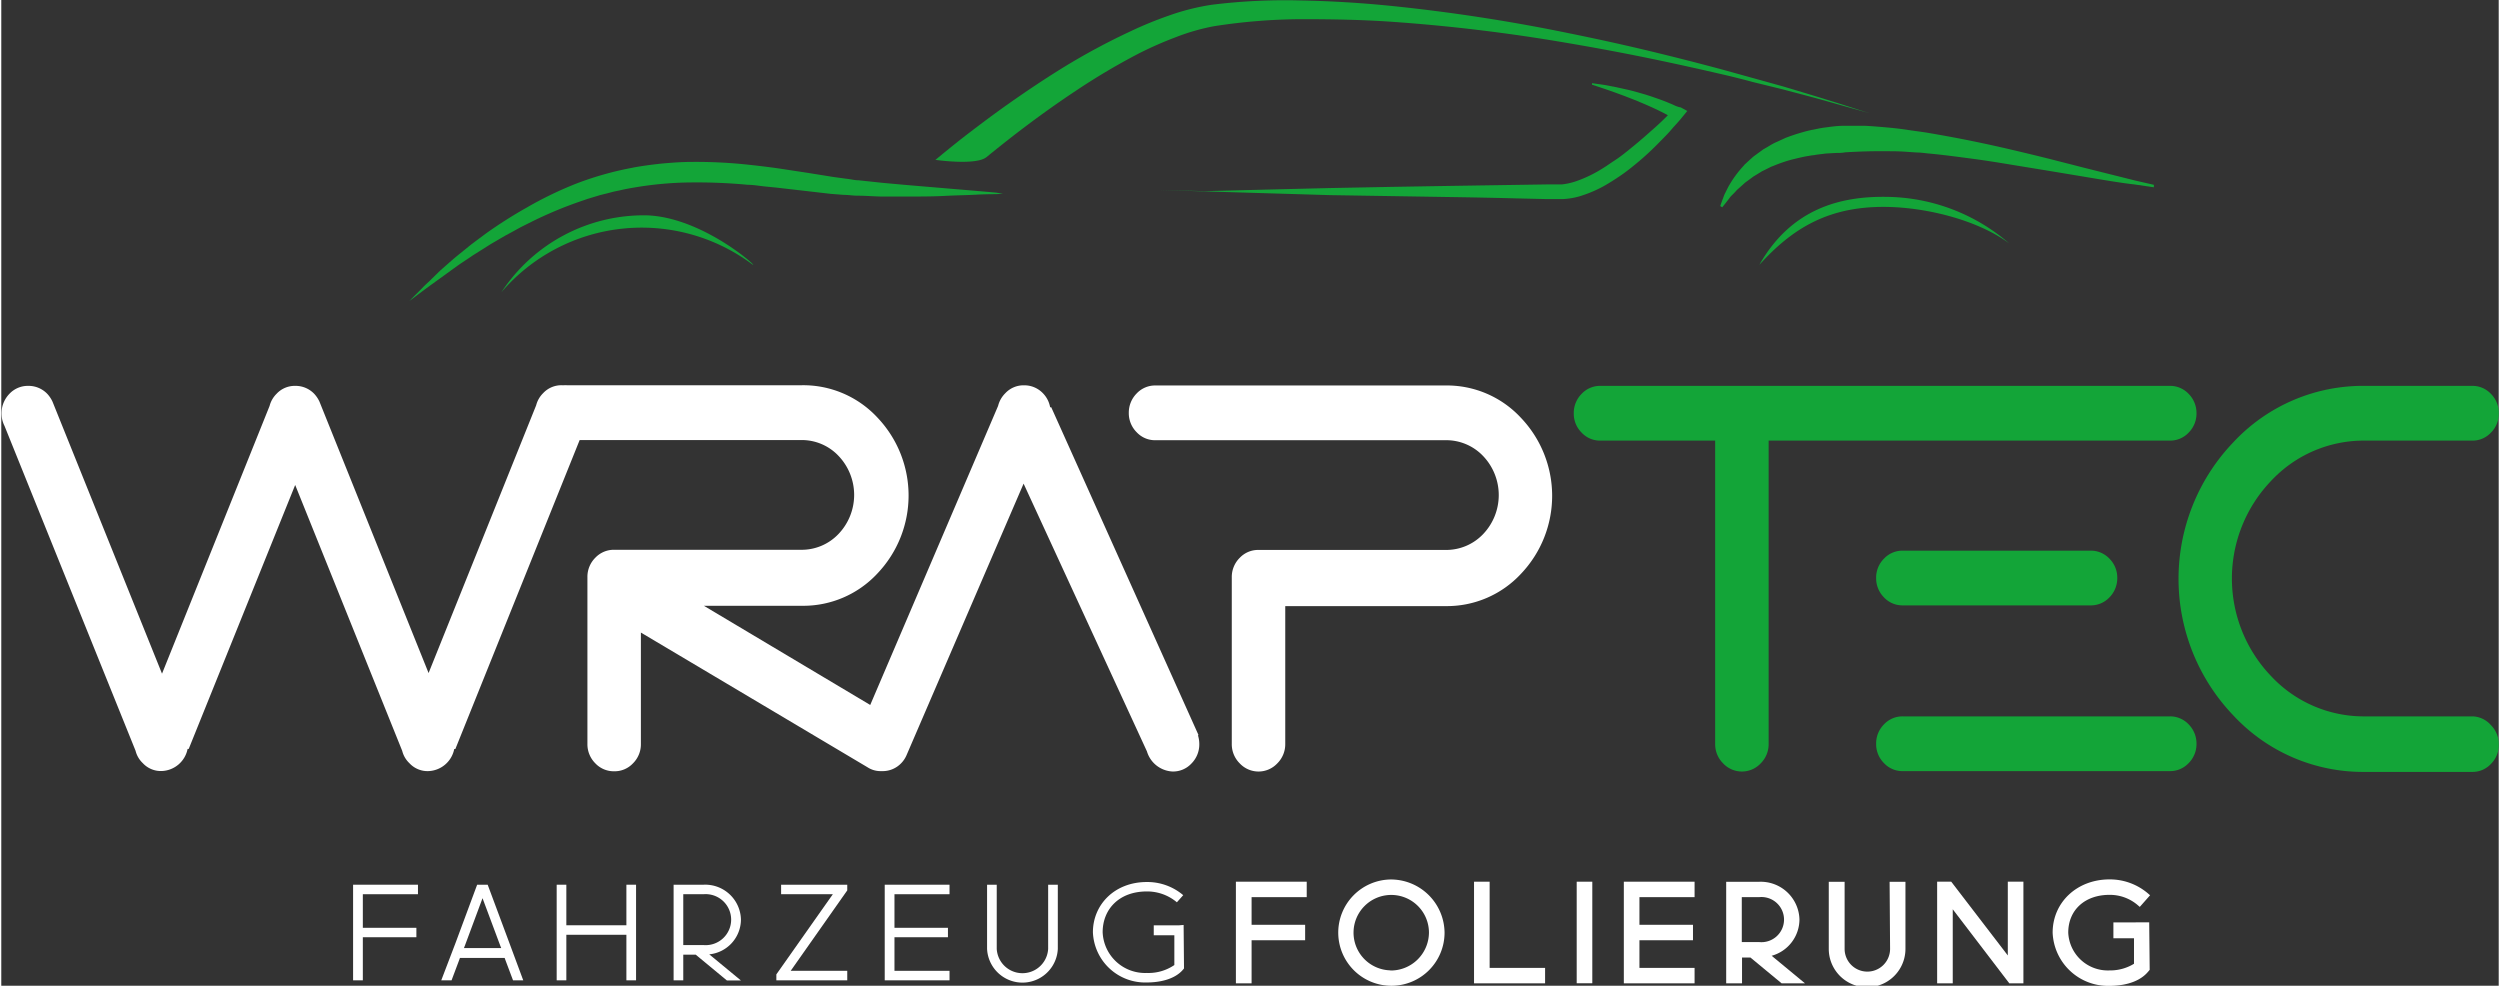 <?xml version="1.0"?>
<svg xmlns="http://www.w3.org/2000/svg" id="_4c" data-name="4c" viewBox="0 0 315.26 124.43" width="350" height="138"><rect x="0" y="0" width="315.26" height="124.43" fill="#333333" stroke="none"/><defs><style>.cls-1{fill:#fff;}.cls-2{fill:#13a538;}</style></defs><polygon class="cls-1" points="45.63 111.68 44.41 111.68 44.41 123.75 45.64 123.75 45.64 118.31 52.4 118.31 52.4 117.12 45.64 117.12 45.64 112.88 52.6 112.88 52.6 111.68 45.64 111.68 45.63 111.68"/><path class="cls-1" d="M116.86,148.17h-1.33l-2.72,7.33L111,160.24h1.3l.91-2.42.15-.41H119l.15.41.91,2.42h1.29l-1.76-4.74Zm-3,8,.12-.3,2.23-6,2.24,6,.12.3Z" transform="translate(-55.46 -36.49)"/><polygon class="cls-1" points="78.91 116.8 71.33 116.8 71.33 111.68 70.11 111.68 70.11 117.12 70.11 118.31 70.11 123.75 71.33 123.75 71.33 118 78.91 118 78.91 123.75 80.13 123.75 80.13 118.31 80.13 117.12 80.13 111.68 78.91 111.68 78.91 116.8"/><path class="cls-1" d="M148.83,152.58a4.51,4.51,0,0,0-4.71-4.41h-3.79v12.07h1.22V157h1.57l3.94,3.26h1.77l-4-3.3A4.44,4.44,0,0,0,148.83,152.58Zm-4.71,3.21h-2.57v-6.42h2.57a3.22,3.22,0,1,1,0,6.42Z" transform="translate(-55.46 -36.49)"/><polygon class="cls-1" points="98.44 111.68 98.44 112.88 104.97 112.88 103.58 114.85 97.84 123 97.84 123.75 106.79 123.75 106.79 122.55 99.65 122.55 104.2 116.08 106.45 112.88 106.57 112.71 106.79 112.4 106.79 111.68 105.81 111.68 98.44 111.68"/><polygon class="cls-1" points="111.52 111.68 111.52 123.75 112.75 123.75 119.7 123.75 119.7 122.55 112.75 122.55 112.75 118.31 119.5 118.31 119.5 117.12 112.75 117.12 112.75 112.88 119.7 112.88 119.7 111.68 112.75 111.68 111.52 111.68"/><path class="cls-1" d="M187.61,156.27a3.25,3.25,0,0,1-6.49,0v-8.1H179.9v8.1a4.47,4.47,0,0,0,8.93,0v-8.1h-1.22Z" transform="translate(-55.46 -36.49)"/><path class="cls-1" d="M204.08,153.3h-3.14v1.25h2.6l0,3.76a5.79,5.79,0,0,1-3.47,1,5.36,5.36,0,0,1-5.58-5.14c0-2.88,2.05-5.15,5.58-5.15a5.82,5.82,0,0,1,3.79,1.37l.8-.9a7,7,0,0,0-4.59-1.66c-4.09,0-6.81,2.87-6.81,6.34a6.6,6.6,0,0,0,6.81,6.34c1.6,0,3.5-.38,4.55-1.6l.14-.17-.05-5.49Z" transform="translate(-55.46 -36.49)"/><polygon class="cls-1" points="155.85 124.13 157.83 124.13 157.83 118.69 164.59 118.69 164.59 116.74 157.83 116.74 157.83 113.25 164.79 113.25 164.79 111.3 155.85 111.3 155.85 124.13"/><path class="cls-1" d="M230.81,147.51a6.71,6.71,0,1,0,6.84,6.71A6.78,6.78,0,0,0,230.81,147.51Zm0,11.47a4.76,4.76,0,1,1,4.87-4.76A4.82,4.82,0,0,1,230.81,159Z" transform="translate(-55.46 -36.49)"/><polygon class="cls-1" points="187.88 111.3 185.91 111.3 185.91 124.13 194.88 124.13 194.88 122.18 187.88 122.18 187.88 111.3"/><rect class="cls-1" x="198.87" y="111.3" width="1.97" height="12.82"/><polygon class="cls-1" points="204.82 124.13 213.75 124.13 213.75 122.18 206.79 122.18 206.79 118.69 213.55 118.69 213.55 116.74 206.79 116.74 206.79 113.25 213.75 113.25 213.75 111.3 204.82 111.3 204.82 124.13"/><path class="cls-1" d="M282.45,152.58a4.89,4.89,0,0,0-5.09-4.78H273.2v12.82h2v-3.26h1.06l3.94,3.26h2.95l-4.21-3.48A4.78,4.78,0,0,0,282.45,152.58Zm-7.28-2.84h2.19a2.85,2.85,0,1,1,0,5.67h-2.19Z" transform="translate(-55.46 -36.49)"/><path class="cls-1" d="M293.89,156.27a2.87,2.87,0,0,1-5.74,0V147.8h-2v8.47a4.84,4.84,0,0,0,9.68,0V147.8h-2Z" transform="translate(-55.46 -36.49)"/><polygon class="cls-1" points="253.29 120.61 246.15 111.3 244.37 111.3 244.37 124.13 246.34 124.13 246.34 114.78 253.48 124.13 255.26 124.13 255.26 111.3 253.29 111.3 253.29 120.61"/><path class="cls-1" d="M322.08,152.93v2h2.6l0,3.22a5.77,5.77,0,0,1-3.09.84,5,5,0,0,1-5.21-4.77c0-2.85,2.09-4.77,5.21-4.77a5.4,5.4,0,0,1,3.54,1.28l.28.24,1.3-1.47-.29-.25a7.42,7.42,0,0,0-4.83-1.75c-4.1,0-7.18,2.89-7.18,6.72a7,7,0,0,0,7.18,6.72c1.24,0,3.53-.23,4.83-1.74l.24-.28-.06-6Z" transform="translate(-55.46 -36.49)"/><path class="cls-2" d="M178.46,60.58l-8.9-.75-2.86-.26-3-.32c-.52,0-1-.14-1.59-.2l-1.61-.22-3.37-.54-3.49-.53c-1.19-.17-2.39-.32-3.61-.45a61.46,61.46,0,0,0-7.47-.38c-1.26,0-2.52.1-3.77.21-.63.07-1.25.14-1.87.23s-1.25.18-1.86.31a40.39,40.39,0,0,0-7.05,2,46.81,46.81,0,0,0-6.2,3A57.45,57.45,0,0,0,116.59,66l-1.13.84c-.36.28-.73.54-1.06.82-.68.56-1.33,1.06-1.92,1.57s-1.14,1-1.64,1.44L109.48,72l-.58.54-.49.5-.78.78-.65.66.74-.55c.47-.35,1.16-.88,2.06-1.53l1.48-1.07L113,70.07c.62-.44,1.31-.87,2-1.35l2.27-1.43,1.23-.72.64-.37.65-.35c.44-.23.88-.49,1.34-.73l1.4-.7a51.7,51.7,0,0,1,6.09-2.53l.81-.28.82-.25.83-.25.85-.21.84-.22.86-.18c.58-.14,1.16-.24,1.74-.34a44.49,44.49,0,0,1,7.14-.64,69.5,69.5,0,0,1,7.22.3c.6,0,1.19.1,1.79.17s1.18.12,1.77.18l3.49.4,3.38.39,1.67.13c.54,0,1.07.09,1.61.1,1.08,0,2.12.09,3.13.11l2.89,0c1.85,0,3.55,0,5.06-.08s2.81-.09,3.89-.15S180.38,61,181,61l.89-.06L181,60.8Z" transform="translate(-55.46 -36.49)"/><path class="cls-2" d="M280.22,47.74c2.28.6,4.26,1.12,5.88,1.58s2.9.82,3.77,1.06l1.34.38-1.32-.42c-.87-.28-2.13-.69-3.74-1.19s-3.58-1.1-5.84-1.77l-3.6-1-4-1.11c-2.79-.75-5.83-1.53-9.06-2.31s-6.64-1.53-10.18-2.25a224.54,224.54,0,0,0-22.41-3.46c-3.84-.39-7.71-.63-11.53-.7a74.93,74.93,0,0,0-11.26.54,29,29,0,0,0-5.4,1.36,48.77,48.77,0,0,0-4.88,2A84.63,84.63,0,0,0,189.53,45c-2.53,1.56-4.8,3.1-6.78,4.49s-3.67,2.67-5.06,3.73-2.45,1.93-3.18,2.52l-1.13.93s5.13.74,6.45-.35c2.65-2.16,6.48-5.19,11.32-8.4a84.08,84.08,0,0,1,8-4.73,47.08,47.08,0,0,1,4.56-2,26.78,26.78,0,0,1,4.89-1.4,73.78,73.78,0,0,1,10.9-.88c3.75,0,7.57.06,11.38.32a222.46,222.46,0,0,1,22.35,2.7c3.55.6,7,1.25,10.21,1.91s6.3,1.35,9.11,2c1.4.32,2.75.66,4,1Z" transform="translate(-55.46 -36.49)"/><path class="cls-2" d="M324.79,59.27l-6.39-1.6-4.26-1.09c-1.52-.38-3.12-.77-4.78-1.16s-3.38-.77-5.14-1.13-3.56-.69-5.37-1c-.91-.16-1.82-.26-2.72-.4s-1.82-.24-2.73-.32-1.81-.16-2.71-.2c-.44,0-.89,0-1.34,0h-.66l-.66,0c-.88,0-1.75.14-2.6.25-.42.06-.84.16-1.25.24a12,12,0,0,0-1.22.29,23,23,0,0,0-2.3.76l-1.06.49a6.8,6.8,0,0,0-1,.53l-.48.28-.23.13-.22.16-.85.62a3.89,3.89,0,0,0-.39.32l-.37.33-.35.33-.17.15-.15.18A13.62,13.62,0,0,0,273.51,60c-.21.4-.38.75-.53,1.05l-.3.79-.23.66.25.16.43-.54c.14-.17.31-.39.5-.65s.47-.49.73-.78l.2-.22.23-.21.51-.45.26-.24a3.3,3.3,0,0,1,.3-.22l.62-.46.16-.12.17-.1.36-.22.36-.22a2.32,2.32,0,0,1,.38-.21l.8-.4.21-.1.21-.08.45-.18a18.83,18.83,0,0,1,1.88-.62c.67-.16,1.36-.34,2.09-.46l.54-.09c.18,0,.37-.05.56-.08l1.14-.14L287,55.8c.39,0,.8,0,1.21-.08,1.63-.1,3.33-.16,5.07-.14.88,0,1.76,0,2.65.07l1.33.09c.44,0,.89.06,1.33.11,1.79.16,3.57.4,5.33.63s3.48.5,5.15.78l4.83.79,4.33.72c2.68.45,4.92.83,6.49,1l2.47.36,0-.31Z" transform="translate(-55.46 -36.49)"/><path class="cls-2" d="M266.73,49.82c-.22-.11-.45-.21-.68-.3-.45-.19-.91-.37-1.37-.53s-.92-.33-1.38-.47c-.23-.08-.46-.14-.7-.21l-.69-.2c-.47-.13-.93-.25-1.4-.35s-.94-.21-1.41-.31l-.71-.13-.71-.13-1.42-.2,0,.19c.91.3,1.82.6,2.72.92l1.34.49,1.33.52c.23.08.44.18.66.27l.66.28c.43.19.87.38,1.29.58s.86.41,1.27.63l.31.17c-.69.7-1.42,1.38-2.14,2-1,.9-2,1.74-3,2.54-.51.41-1,.79-1.57,1.16s-1.06.73-1.61,1.06a16.1,16.1,0,0,1-3.36,1.6,8.33,8.33,0,0,1-1.71.37h-1.9l-3.93.06-7.84.12-7.83.13-7.83.15-7.83.19-7.83.2-5.82-.14,21.48.64,15.66.25q3.91.06,7.83.16l3.9.09,1,0,.51,0h.53a8.86,8.86,0,0,0,2.14-.35,15.64,15.64,0,0,0,3.81-1.73c.59-.36,1.17-.74,1.73-1.14s1.1-.83,1.63-1.27c1.06-.87,2.06-1.81,3-2.78.48-.49,1-1,1.42-1.5s.92-1,1.37-1.57l.64-.78-.82-.45C267.17,50,267,49.93,266.73,49.82Z" transform="translate(-55.46 -36.49)"/><path class="cls-2" d="M136.78,63.67a21.52,21.52,0,0,0-18.19,9.71,23.32,23.32,0,0,1,31.56-3.6C151.81,71,144.23,63.81,136.78,63.67Z" transform="translate(-55.46 -36.49)"/><path class="cls-2" d="M277.38,69.93c4.22-4.66,8.91-7.62,16.8-7.3,5,.21,11,1.8,14.74,4.58a24,24,0,0,0-15.52-5.87C287.66,61.26,281.43,62.79,277.38,69.93Z" transform="translate(-55.46 -36.49)"/><path class="cls-1" d="M206.59,129.28,188,87.9l-.14,0a3.36,3.36,0,0,0-.91-1.77,3.24,3.24,0,0,0-2.39-1,3.14,3.14,0,0,0-2.36,1,3.42,3.42,0,0,0-.91,1.6h0l-16.14,37.75-21-12.52h12.36a12.77,12.77,0,0,0,9.54-4.07,14.28,14.28,0,0,0,0-19.7,12.77,12.77,0,0,0-9.54-4.07H126.83a3,3,0,0,0-.31,0c-.1,0-.2,0-.3,0a3.14,3.14,0,0,0-2.36,1,3.32,3.32,0,0,0-.88,1.53l-13.58,33.8L95.63,87.2h0a3.77,3.77,0,0,0-.67-1,3.25,3.25,0,0,0-2.39-1,3.13,3.13,0,0,0-2.36,1,3.32,3.32,0,0,0-.88,1.53l-13.58,33.8L61.93,87.2h0a3.77,3.77,0,0,0-.67-1,3.27,3.27,0,0,0-2.4-1,3.19,3.19,0,0,0-2.37,1,3.54,3.54,0,0,0-.62,4.06l16.54,41h0a3.21,3.21,0,0,0,.91,1.56,3.11,3.11,0,0,0,2.36,1,3.46,3.46,0,0,0,3.3-2.79l.14,0L92.56,97.71l13.51,33.56h0a3.21,3.21,0,0,0,.91,1.56,3.11,3.11,0,0,0,2.36,1,3.46,3.46,0,0,0,3.3-2.79l.14,0,15.69-39h27.91a6.38,6.38,0,0,1,4.77,2,7.14,7.14,0,0,1,0,9.85,6.4,6.4,0,0,1-4.77,2H132.83a3.23,3.23,0,0,0-2.38,1,3.4,3.4,0,0,0-1,2.45V130.4a3.4,3.4,0,0,0,1,2.45,3.2,3.2,0,0,0,2.38,1,3.16,3.16,0,0,0,2.37-1,3.37,3.37,0,0,0,1-2.45V116.34l28.6,17a3,3,0,0,0,1.72.49h.15a3.22,3.22,0,0,0,2.39-1,3.31,3.31,0,0,0,.67-1h0l14.78-34.29,15.57,33.8a3.55,3.55,0,0,0,3.24,2.54,3.16,3.16,0,0,0,2.37-1,3.41,3.41,0,0,0,1-2.45,3.7,3.7,0,0,0-.17-1.12Z" transform="translate(-55.46 -36.49)"/><path class="cls-1" d="M247.28,89.22a12.75,12.75,0,0,0-9.53-4.07H201.16a3.19,3.19,0,0,0-2.37,1,3.44,3.44,0,0,0-1,2.46,3.4,3.4,0,0,0,1,2.45,3.16,3.16,0,0,0,2.37,1h36.59a6.41,6.41,0,0,1,4.77,2,7.14,7.14,0,0,1,0,9.85,6.43,6.43,0,0,1-4.77,2H214.16a3.2,3.2,0,0,0-2.37,1,3.4,3.4,0,0,0-1,2.45V130.4a3.4,3.4,0,0,0,1,2.45,3.25,3.25,0,0,0,4.75,0,3.4,3.4,0,0,0,1-2.45V113h20.22a12.75,12.75,0,0,0,9.53-4.07,14.28,14.28,0,0,0,0-19.7Z" transform="translate(-55.46 -36.49)"/><path class="cls-2" d="M295.5,106a3.2,3.2,0,0,0-2.37,1,3.37,3.37,0,0,0-1,2.45,3.41,3.41,0,0,0,1,2.46,3.19,3.19,0,0,0,2.37,1h23.69a3.22,3.22,0,0,0,2.38-1,3.44,3.44,0,0,0,1-2.46,3.4,3.4,0,0,0-1-2.45,3.23,3.23,0,0,0-2.38-1Z" transform="translate(-55.46 -36.49)"/><path class="cls-2" d="M329.19,92.11a3.2,3.2,0,0,0,2.38-1,3.4,3.4,0,0,0,1-2.45,3.44,3.44,0,0,0-1-2.46,3.22,3.22,0,0,0-2.38-1H257.33a3.19,3.19,0,0,0-2.37,1,3.41,3.41,0,0,0-1,2.46,3.37,3.37,0,0,0,1,2.45,3.16,3.16,0,0,0,2.37,1h14.48V130.4a3.4,3.4,0,0,0,1,2.45,3.25,3.25,0,0,0,4.75,0,3.41,3.41,0,0,0,1-2.45V92.11h50.64Z" transform="translate(-55.46 -36.49)"/><path class="cls-2" d="M329.19,126.92H295.5a3.19,3.19,0,0,0-2.37,1,3.41,3.41,0,0,0-1,2.46,3.37,3.37,0,0,0,1,2.45,3.16,3.16,0,0,0,2.37,1h33.69a3.2,3.2,0,0,0,2.38-1,3.4,3.4,0,0,0,1-2.45,3.44,3.44,0,0,0-1-2.46A3.22,3.22,0,0,0,329.19,126.92Z" transform="translate(-55.46 -36.49)"/><path class="cls-2" d="M367.36,126.92H353.88a16,16,0,0,1-11.91-5.1,17.82,17.82,0,0,1,0-24.61,16,16,0,0,1,11.91-5.1h13.48a3.16,3.16,0,0,0,2.37-1,3.37,3.37,0,0,0,1-2.45,3.41,3.41,0,0,0-1-2.46,3.19,3.19,0,0,0-2.37-1H353.88a22.37,22.37,0,0,0-16.67,7.13,24.94,24.94,0,0,0,0,34.46,22.34,22.34,0,0,0,16.67,7.14h13.48a3.16,3.16,0,0,0,2.37-1,3.37,3.37,0,0,0,1-2.45,3.41,3.41,0,0,0-1-2.46A3.19,3.19,0,0,0,367.36,126.92Z" transform="translate(-55.46 -36.49)"/></svg>
